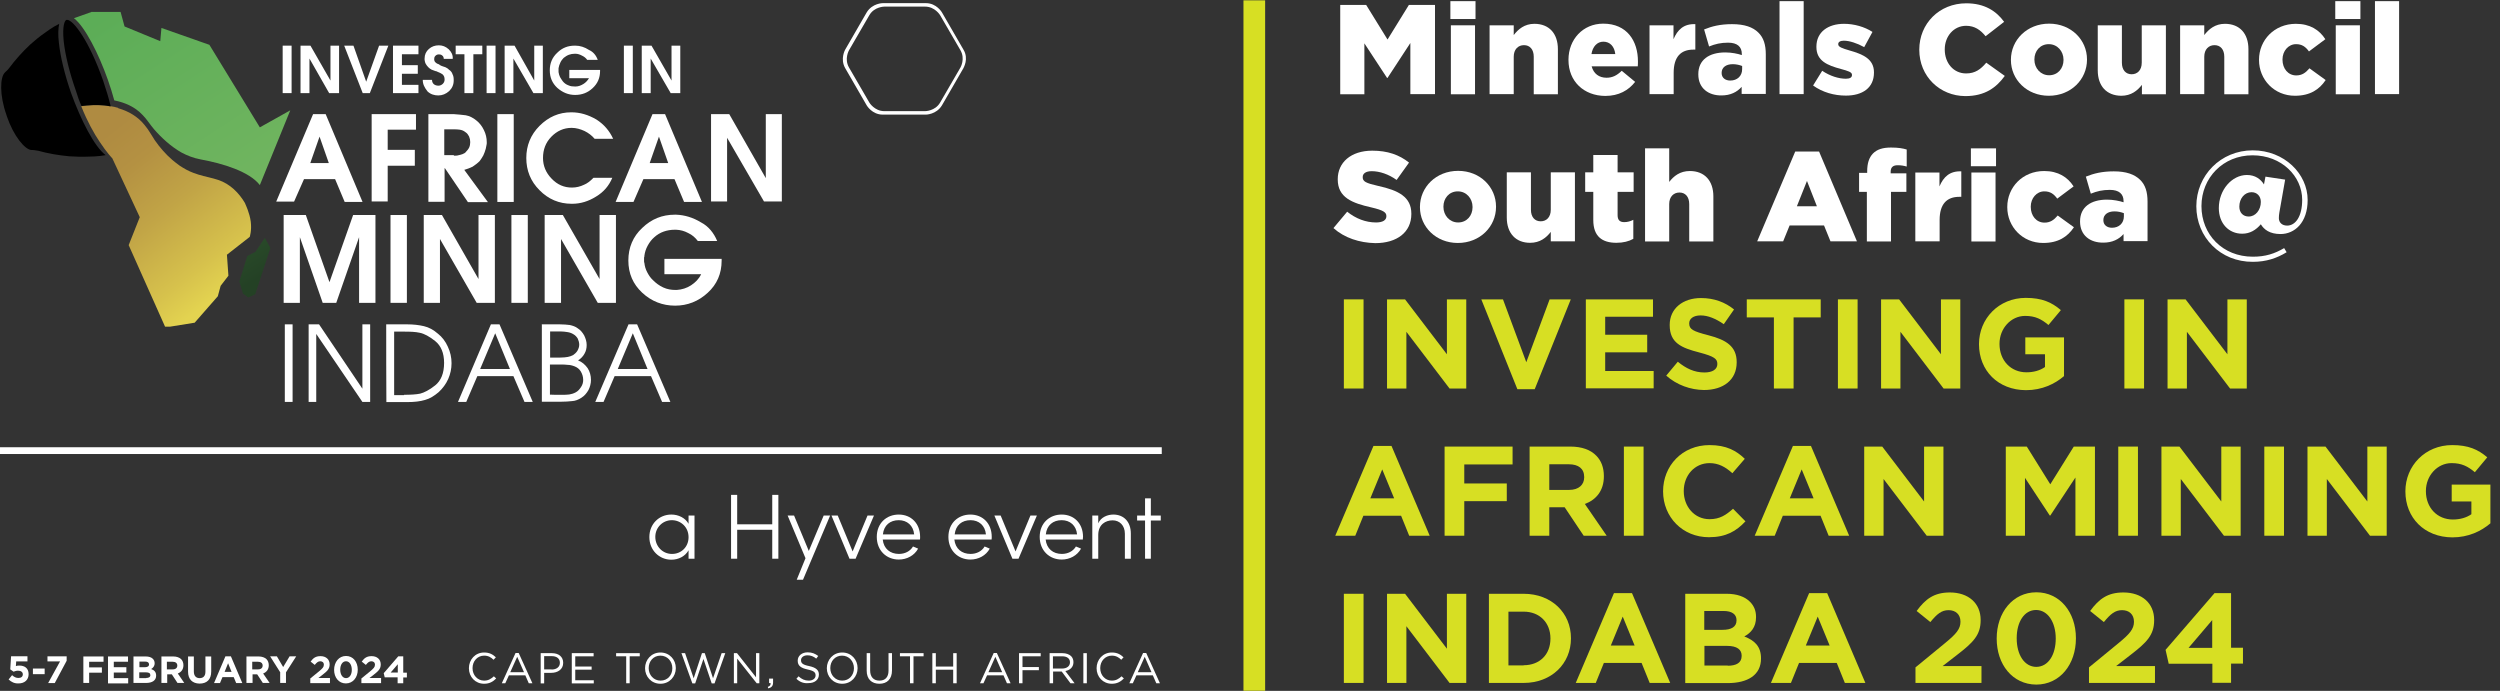 <?xml version="1.0" encoding="utf-8"?>
<!-- Generator: Adobe Illustrator 28.1.0, SVG Export Plug-In . SVG Version: 6.00 Build 0)  -->
<svg version="1.1" id="Layer_1" xmlns="http://www.w3.org/2000/svg" xmlns:xlink="http://www.w3.org/1999/xlink" x="0px" y="0px"
	 width="1511.5px" height="417.7px" viewBox="0 0 1511.5 417.7" style="enable-background:new 0 0 1511.5 417.7;"
	 xml:space="preserve">
<rect x="0" y="0" width="1511.5" height="417.7" fill="#333333" stroke="none"/>
<style type="text/css">
	.st0{fill:#FFFFFF;}
	.st1{fill:#D7DF23;}
	
		.st2{clip-path:url(#SVGID_00000076594205286117553190000005604058576705624976_);fill:url(#SVGID_00000011027798240276163040000016020990655514828470_);}
	
		.st3{clip-path:url(#SVGID_00000048498007449074272900000000904055173535140768_);fill:url(#SVGID_00000144300409500135509380000012123195829291330433_);}
	
		.st4{clip-path:url(#SVGID_00000159453789647184405770000005666578259089388200_);fill:url(#SVGID_00000087393655686254716280000004756526065080290187_);}
</style>
<rect x="-0.6" y="270.4" class="st0" width="703" height="4.1"/>
<path class="st0" d="M419.9,311.7v26.1h-3.6v-5.1c-2,3.6-6,5.7-10.4,5.7c-7.3,0-13.3-5.7-13.3-13.7c0-7.9,5.9-13.6,13.3-13.6
	c4.4,0,8.5,2.1,10.4,5.6v-5H419.9z M416.3,324.8c0-6.3-4.9-10.3-10.1-10.3c-5.5,0-10,4.4-10,10.1c0,5.8,4.5,10.3,10,10.3
	C411.6,335,416.3,330.9,416.3,324.8"/>
<polygon class="st0" points="470.6,299.2 470.6,337.8 466.9,337.8 466.9,320.3 445.7,320.3 445.7,337.8 442,337.8 442,299.2 
	445.7,299.2 445.7,317 466.9,317 466.9,299.2 "/>
<polygon class="st0" points="501.9,311.7 485.5,350.5 481.7,350.5 487,337.5 476.2,311.7 480.1,311.7 489,333.1 498,311.7 "/>
<polygon class="st0" points="528.4,311.7 517.3,337.8 513.6,337.8 502.7,311.7 506.5,311.7 515.5,333.4 524.5,311.7 "/>
<path class="st0" d="M556.2,326.2h-22.5c0.6,5.6,4.5,8.7,9.8,8.7c3.6,0,6.8-1.6,8.5-4.5l3.1,1.3c-2.3,4.2-6.8,6.6-11.7,6.6
	c-7.4,0-13.3-5.4-13.3-13.7c0-8.3,5.9-13.5,13.3-13.5c7.4,0,12.9,5.3,12.9,13.5C556.3,325.2,556.3,325.7,556.2,326.2 M552.7,323.1
	c-0.5-5.4-4.3-8.6-9.3-8.6c-5.2,0-9,3-9.6,8.6H552.7z"/>
<path class="st0" d="M599.5,326.2H577c0.6,5.6,4.5,8.7,9.8,8.7c3.6,0,6.8-1.6,8.5-4.5l3.1,1.3c-2.3,4.2-6.8,6.6-11.7,6.6
	c-7.4,0-13.3-5.4-13.3-13.7c0-8.3,5.9-13.5,13.3-13.5c7.4,0,12.9,5.3,12.9,13.5C599.6,325.2,599.6,325.7,599.5,326.2 M596.1,323.1
	c-0.5-5.4-4.3-8.6-9.3-8.6c-5.2,0-9,3-9.6,8.6H596.1z"/>
<polygon class="st0" points="626.9,311.7 615.8,337.8 612.1,337.8 601.2,311.7 605,311.7 614,333.4 623,311.7 "/>
<path class="st0" d="M654.7,326.2h-22.5c0.6,5.6,4.5,8.7,9.8,8.7c3.6,0,6.8-1.6,8.5-4.5l3.1,1.3c-2.3,4.2-6.8,6.6-11.7,6.6
	c-7.4,0-13.3-5.4-13.3-13.7c0-8.3,5.9-13.5,13.3-13.5c7.4,0,12.9,5.3,12.9,13.5C654.7,325.2,654.7,325.7,654.7,326.2 M651.2,323.1
	c-0.5-5.4-4.3-8.6-9.3-8.6c-5.2,0-9,3-9.6,8.6H651.2z"/>
<path class="st0" d="M683.7,322.6v15.2h-3.6v-15.1c0-5-3.2-8.1-7.4-8.1s-8.6,2.4-8.7,8.7v14.5h-3.6v-26.1h3.6v4.7
	c1.6-3.8,5.8-5.3,9.1-5.3C679.4,311.1,683.7,315.4,683.7,322.6"/>
<polygon class="st0" points="701.8,314.7 695.8,314.7 695.8,337.8 692.3,337.8 692.3,314.7 687.5,314.7 687.5,311.7 692.3,311.7 
	692.3,301.3 695.8,301.3 695.8,311.7 701.8,311.7 "/>
<rect x="751.8" y="0.2" class="st1" width="13.1" height="417.4"/>
<g>
	<path class="st1" d="M812.5,181h11.9v53.9h-11.9V181z"/>
	<path class="st1" d="M838.6,181h10.9l25.3,33.2V181h11.7v53.9h-10.1l-26.1-34.3v34.3h-11.7V181z"/>
	<path class="st1" d="M895.6,181h13.1l14.1,38l14.1-38h12.8l-21.8,54.3h-10.5L895.6,181z"/>
	<path class="st1" d="M958.7,181h40.7v10.5h-28.9v10.9h25.4V213h-25.4v11.3h29.3v10.5h-41V181z"/>
	<path class="st1" d="M1007.4,227.1l7-8.4c4.9,4,9.9,6.5,16.1,6.5c4.9,0,7.8-1.9,7.8-5.1V220c0-3-1.8-4.5-10.9-6.9
		c-10.9-2.8-17.9-5.8-17.9-16.5v-0.2c0-9.8,7.9-16.2,18.9-16.2c7.9,0,14.6,2.5,20,6.9l-6.2,8.9c-4.8-3.3-9.5-5.3-14-5.3
		c-4.5,0-6.9,2.1-6.9,4.7v0.2c0,3.5,2.3,4.7,11.6,7.1c10.9,2.8,17.1,6.8,17.1,16.2v0.2c0,10.7-8.2,16.7-19.8,16.7
		C1022.1,235.7,1013.8,232.8,1007.4,227.1z"/>
	<path class="st1" d="M1072.5,191.9h-16.4V181h44.7v10.9h-16.4v43h-11.9V191.9z"/>
	<path class="st1" d="M1111.2,181h11.9v53.9h-11.9V181z"/>
	<path class="st1" d="M1137.3,181h10.9l25.3,33.2V181h11.7v53.9h-10.1l-26.1-34.3v34.3h-11.7V181z"/>
	<path class="st1" d="M1196.5,208.1V208c0-15.3,11.9-27.9,28.3-27.9c9.7,0,15.6,2.6,21.2,7.4l-7.5,9c-4.2-3.5-7.9-5.5-14.1-5.5
		c-8.6,0-15.5,7.6-15.5,16.8v0.2c0,9.9,6.8,17.1,16.3,17.1c4.3,0,8.2-1.1,11.2-3.2v-7.7h-11.9v-10.2h23.4v23.4
		c-5.5,4.7-13.2,8.5-23,8.5C1208,235.8,1196.5,224.1,1196.5,208.1z"/>
	<path class="st1" d="M1284.4,181h11.9v53.9h-11.9V181z"/>
	<path class="st1" d="M1310.5,181h10.9l25.3,33.2V181h11.7v53.9h-10.1l-26.1-34.3v34.3h-11.7V181z"/>
	<path class="st1" d="M830.4,269.6h10.9l23.1,54.3h-12.4l-4.9-12.1h-22.8l-4.9,12.1h-12.1L830.4,269.6z M842.9,301.3l-7.2-17.5
		l-7.2,17.5H842.9z"/>
	<path class="st1" d="M873.5,270h41v10.8h-29.2v11.5h25.7V303h-25.7v20.9h-11.9V270z"/>
	<path class="st1" d="M924.8,270h24.6c6.9,0,12.2,1.9,15.7,5.5c3,3,4.6,7.2,4.6,12.3v0.2c0,8.7-4.7,14.2-11.5,16.7l13.2,19.2h-13.9
		L946,306.7h-9.3v17.2h-11.9V270z M948.7,296.2c5.8,0,9.1-3.1,9.1-7.6v-0.2c0-5.1-3.5-7.7-9.3-7.7h-11.8v15.5H948.7z"/>
	<path class="st1" d="M981.8,270h11.9v53.9h-11.9V270z"/>
	<path class="st1" d="M1005.5,297.1V297c0-15.3,11.5-27.9,28.1-27.9c10.2,0,16.2,3.4,21.3,8.3l-7.5,8.7c-4.2-3.8-8.4-6.1-13.8-6.1
		c-9.1,0-15.6,7.5-15.6,16.8v0.2c0,9.2,6.4,16.9,15.6,16.9c6.2,0,9.9-2.5,14.2-6.3l7.5,7.6c-5.5,5.9-11.7,9.6-22.1,9.6
		C1017.3,324.8,1005.5,312.6,1005.5,297.1z"/>
	<path class="st1" d="M1084,269.6h10.9l23.1,54.3h-12.4l-4.9-12.1h-22.8l-4.9,12.1h-12.1L1084,269.6z M1096.5,301.3l-7.2-17.5
		l-7.2,17.5H1096.5z"/>
	<path class="st1" d="M1127.1,270h10.9l25.3,33.2V270h11.7v53.9h-10.1l-26.1-34.3v34.3h-11.7V270z"/>
	<path class="st1" d="M1212.6,270h12.8l14.2,22.8l14.2-22.8h12.8v53.9h-11.8v-35.2l-15.2,23h-0.3l-15-22.8v35h-11.6V270z"/>
	<path class="st1" d="M1280.7,270h11.9v53.9h-11.9V270z"/>
	<path class="st1" d="M1306.8,270h10.9l25.3,33.2V270h11.7v53.9h-10.1l-26.1-34.3v34.3h-11.7V270z"/>
	<path class="st1" d="M1369,270h11.9v53.9H1369V270z"/>
	<path class="st1" d="M1395.1,270h10.9l25.3,33.2V270h11.7v53.9h-10.1l-26.1-34.3v34.3h-11.7V270z"/>
	<path class="st1" d="M1454.3,297.1V297c0-15.3,11.9-27.9,28.3-27.9c9.7,0,15.6,2.6,21.2,7.4l-7.5,9c-4.2-3.5-7.9-5.5-14.1-5.5
		c-8.6,0-15.5,7.6-15.5,16.8v0.2c0,9.9,6.8,17.1,16.3,17.1c4.3,0,8.2-1.1,11.2-3.2v-7.7h-11.9v-10.2h23.4v23.4
		c-5.5,4.7-13.2,8.5-23,8.5C1465.8,324.8,1454.3,313.1,1454.3,297.1z"/>
	<path class="st1" d="M812.5,359h11.9v53.9h-11.9V359z"/>
	<path class="st1" d="M838.6,359h10.9l25.3,33.2V359h11.7v53.9h-10.1l-26.1-34.3v34.3h-11.7V359z"/>
	<path class="st1" d="M900.2,359h21c16.9,0,28.6,11.6,28.6,26.8v0.2c0,15.2-11.7,26.9-28.6,26.9h-21V359z M921.2,402.2
		c9.7,0,16.2-6.5,16.2-16.1V386c0-9.5-6.5-16.2-16.2-16.2H912v32.5H921.2z"/>
	<path class="st1" d="M975.8,358.6h10.9l23.1,54.3h-12.4l-4.9-12.1h-22.8l-4.9,12.1h-12.1L975.8,358.6z M988.3,390.3l-7.2-17.5
		l-7.2,17.5H988.3z"/>
	<path class="st1" d="M1018.9,359h25c6.2,0,11,1.7,14.1,4.8c2.5,2.5,3.7,5.5,3.7,9.2v0.2c0,6.1-3.2,9.5-7.1,11.6
		c6.2,2.4,10.1,6,10.1,13.2v0.2c0,9.9-8,14.8-20.2,14.8h-25.6V359z M1041.4,380.8c5.2,0,8.5-1.7,8.5-5.7v-0.2c0-3.5-2.8-5.5-7.8-5.5
		h-11.7v11.4H1041.4z M1044.6,402.5c5.2,0,8.4-1.8,8.4-5.9v-0.2c0-3.6-2.7-5.9-8.8-5.9h-13.7v11.9H1044.6z"/>
	<path class="st1" d="M1093.8,358.6h10.9l23.1,54.3h-12.4l-4.9-12.1h-22.8l-4.9,12.1h-12.1L1093.8,358.6z M1106.2,390.3l-7.2-17.5
		l-7.2,17.5H1106.2z"/>
	<path class="st1" d="M1158.1,403.5l17.9-14.7c6.7-5.5,9.3-8.5,9.3-12.9c0-4.5-3-7-7.2-7c-4.2,0-7,2.3-11,7.2l-8.3-6.7
		c5.3-7.2,10.5-11.2,20.1-11.2c11.2,0,18.6,6.5,18.6,16.6v0.2c0,9-4.6,13.5-14.2,20.9l-8.8,6.8h23.5v10.2h-39.9V403.5z"/>
	<path class="st1" d="M1207.2,386.1V386c0-15.6,9.7-27.9,24-27.9c14.2,0,23.9,12.1,23.9,27.7v0.2c0,15.6-9.6,27.9-24,27.9
		C1216.7,413.8,1207.2,401.7,1207.2,386.1z M1242.9,386.1V386c0-9.8-4.8-17.2-11.9-17.2c-7.1,0-11.7,7.2-11.7,17v0.2
		c0,9.9,4.7,17.2,11.9,17.2C1238.4,403.1,1242.9,395.9,1242.9,386.1z"/>
	<path class="st1" d="M1263,403.5l17.9-14.7c6.7-5.5,9.3-8.5,9.3-12.9c0-4.5-3-7-7.2-7c-4.2,0-7,2.3-11,7.2l-8.3-6.7
		c5.3-7.2,10.5-11.2,20.1-11.2c11.2,0,18.6,6.5,18.6,16.6v0.2c0,9-4.6,13.5-14.2,20.9l-8.8,6.8h23.5v10.2H1263V403.5z"/>
	<path class="st1" d="M1337.5,401.3h-26.3l-1.9-8.4l29.6-34.3h10v33h7.2v9.6h-7.2v11.6h-11.3V401.3z M1337.5,391.7v-16.8l-14.3,16.8
		H1337.5z"/>
</g>
<g>
	<path class="st0" d="M810.3,3H826l12.9,20.9L851.8,3h15.8v53.9h-14.9V26l-13.8,21.1h-0.3l-13.7-20.9v30.8h-14.6V3z"/>
	<path class="st0" d="M876.9,0.7h15.2v10.8h-15.2V0.7z M877.2,15.3h14.6v41.7h-14.6V15.3z"/>
	<path class="st0" d="M900.6,15.3h14.6v5.9c2.7-3.5,6.5-6.8,12.5-6.8c8.9,0,14.2,5.9,14.2,15.3v27.3h-14.6V34.3c0-4.5-2.4-7-5.9-7
		c-3.5,0-6.2,2.5-6.2,7v22.6h-14.6V15.3z"/>
	<path class="st0" d="M948.3,36.3v-0.2c0-12.2,8.7-21.8,21-21.8c14.4,0,21,10.5,21,22.8c0,0.9,0,2-0.1,3h-27.9
		c1.2,4.5,4.5,6.9,9,6.9c3.5,0,6.2-1.3,9.2-4.2l8.1,6.7c-4,5.1-9.8,8.5-18.1,8.5C957.6,57.9,948.3,49.2,948.3,36.3z M976.6,32.7
		c-0.5-4.6-3.2-7.5-7.2-7.5c-3.8,0-6.5,3-7.2,7.5H976.6z"/>
	<path class="st0" d="M997.2,15.3h14.6v8.4c2.4-5.7,6.2-9.4,13.2-9.1V30h-1.2c-7.6,0-11.9,4.4-11.9,14v12.9h-14.6V15.3z"/>
	<path class="st0" d="M1026.8,45v-0.2c0-8.6,6.5-13.1,16.3-13.1c3.9,0,7.6,0.8,10,1.6v-0.7c0-4.3-2.7-6.8-8.3-6.8
		c-4.4,0-7.8,0.8-11.5,2.3l-3-10.3c4.7-1.9,9.7-3.2,16.9-3.2c7.5,0,12.6,1.8,15.9,5.1c3.2,3.1,4.5,7.4,4.5,13.2v23.9H1053v-4.3
		c-2.8,3.2-6.8,5.2-12.2,5.2C1032.9,57.8,1026.8,53.3,1026.8,45z M1053.3,41.8v-1.9c-1.5-0.6-3.5-1.1-5.7-1.1
		c-4.2,0-6.7,2.1-6.7,5.2v0.2c0,2.8,2.2,4.5,5.2,4.5C1050.3,48.7,1053.3,46,1053.3,41.8z"/>
	<path class="st0" d="M1075.9,0.7h14.6v56.2h-14.6V0.7z"/>
	<path class="st0" d="M1096.2,51.7l5.5-8.9c4.8,3.2,10,4.8,14.3,4.8c2.5,0,3.7-0.8,3.7-2.2v-0.2c0-1.6-2.3-2.3-6.7-3.5
		c-8.2-2.2-14.8-4.9-14.8-13.3v-0.2c0-8.9,7.1-13.8,16.7-13.8c6.1,0,12.4,1.8,17.2,4.9l-5,9.2c-4.3-2.4-9-3.9-12.3-3.9
		c-2.2,0-3.4,0.8-3.4,2v0.2c0,1.6,2.4,2.4,6.8,3.7c8.2,2.3,14.8,5.2,14.8,13.2v0.2c0,9.2-6.9,13.9-17,13.9
		C1108.9,57.8,1101.9,55.8,1096.2,51.7z"/>
	<path class="st0" d="M1160.4,30.1V30c0-15.7,12.1-28,28.4-28c11,0,18.1,4.6,22.9,11.2l-11.2,8.7c-3.1-3.8-6.6-6.3-11.8-6.3
		c-7.5,0-12.9,6.4-12.9,14.2V30c0,8.1,5.3,14.4,12.9,14.4c5.6,0,8.9-2.6,12.2-6.5l11.2,8c-5.1,7-11.9,12.2-23.9,12.2
		C1172.8,58,1160.4,46.2,1160.4,30.1z"/>
	<path class="st0" d="M1215.8,36.3v-0.2c0-11.9,9.7-21.8,23.1-21.8c13.3,0,22.9,9.8,22.9,21.6v0.2c0,11.9-9.7,21.8-23.1,21.8
		C1225.4,57.9,1215.8,48.1,1215.8,36.3z M1247.6,36.3v-0.2c0-5.1-3.7-9.4-8.9-9.4c-5.3,0-8.7,4.2-8.7,9.2v0.2c0,5.1,3.7,9.4,8.9,9.4
		C1244.2,45.5,1247.6,41.3,1247.6,36.3z"/>
	<path class="st0" d="M1268.3,42.5V15.3h14.6v22.6c0,4.5,2.4,7,5.9,7c3.5,0,6.1-2.5,6.1-7V15.3h14.6v41.7H1295v-5.7
		c-2.7,3.5-6.5,6.6-12.5,6.6C1273.6,57.8,1268.3,52,1268.3,42.5z"/>
	<path class="st0" d="M1318.1,15.3h14.6v5.9c2.7-3.5,6.5-6.8,12.5-6.8c8.9,0,14.2,5.9,14.2,15.3v27.3h-14.6V34.3c0-4.5-2.4-7-5.9-7
		c-3.5,0-6.2,2.5-6.2,7v22.6h-14.6V15.3z"/>
	<path class="st0" d="M1365.8,36.3v-0.2c0-11.8,9.2-21.7,22.3-21.7c8.5,0,14.2,3.7,17.8,9.3l-9.9,7.4c-2-2.8-4.2-4.4-7.8-4.4
		c-4.7,0-8.2,4.2-8.2,9.2v0.2c0,5.4,3.4,9.5,8.3,9.5c3.5,0,5.7-1.6,8-4.3l9.8,7.1c-3.8,5.7-9.4,9.5-18.6,9.5
		C1375,57.9,1365.8,48.1,1365.8,36.3z"/>
	<path class="st0" d="M1411.9,0.7h15.2v10.8h-15.2V0.7z M1412.2,15.3h14.6v41.7h-14.6V15.3z"/>
	<path class="st0" d="M1435.9,0.7h14.6v56.2h-14.6V0.7z"/>
	<path class="st0" d="M806.2,137.9l8.3-9.9c5.3,4.2,11.2,6.5,17.5,6.5c4,0,6.2-1.4,6.2-3.7v-0.2c0-2.2-1.8-3.5-9.1-5.2
		c-11.5-2.6-20.3-5.9-20.3-16.9v-0.2c0-10,7.9-17.2,20.9-17.2c9.2,0,16.3,2.5,22.2,7.2l-7.5,10.5c-4.9-3.5-10.3-5.3-15.1-5.3
		c-3.6,0-5.4,1.5-5.4,3.5v0.2c0,2.5,1.8,3.5,9.3,5.2c12.4,2.7,20.1,6.7,20.1,16.8v0.2c0,11-8.7,17.6-21.8,17.6
		C821.9,146.8,812.8,143.8,806.2,137.9z"/>
	<path class="st0" d="M858.5,125.3v-0.2c0-11.9,9.7-21.8,23.1-21.8c13.3,0,22.9,9.8,22.9,21.6v0.2c0,11.9-9.7,21.8-23.1,21.8
		C868.2,146.9,858.5,137.1,858.5,125.3z M890.3,125.3v-0.2c0-5.1-3.7-9.4-8.9-9.4c-5.3,0-8.7,4.2-8.7,9.2v0.2c0,5.1,3.7,9.4,8.9,9.4
		C886.9,134.5,890.3,130.3,890.3,125.3z"/>
	<path class="st0" d="M911,131.5v-27.3h14.6v22.6c0,4.5,2.4,7,5.9,7c3.5,0,6.1-2.5,6.1-7v-22.6h14.6v41.7h-14.6v-5.7
		c-2.7,3.5-6.5,6.6-12.5,6.6C916.4,146.8,911,141,911,131.5z"/>
	<path class="st0" d="M963.3,133V116h-4.9v-11.8h4.9V93.7H978v10.5h9.7V116H978v14.1c0,2.9,1.3,4.2,4,4.2c1.9,0,3.8-0.5,5.5-1.4
		v11.5c-2.6,1.5-6.1,2.4-10.2,2.4C968.6,146.8,963.3,142.9,963.3,133z"/>
	<path class="st0" d="M994.6,89.7h14.6V110c2.7-3.5,6.5-6.6,12.5-6.6c8.9,0,14.2,5.9,14.2,15.3v27.3h-14.6v-22.6c0-4.5-2.4-7-5.9-7
		c-3.5,0-6.2,2.5-6.2,7v22.6h-14.6V89.7z"/>
	<path class="st0" d="M1085.4,91.6h14.4l22.9,54.3h-16l-3.9-9.6h-20.8l-3.9,9.6h-15.7L1085.4,91.6z M1098.5,124.7l-6-15.3l-6.1,15.3
		H1098.5z"/>
	<path class="st0" d="M1128.9,116h-4.9v-11.5h4.9v-0.9c0-4.8,1.1-8.3,3.5-10.8c2.5-2.5,5.9-3.6,10.9-3.6c4.5,0,7.2,0.5,9.5,1.2v10.3
		c-1.7-0.5-3.4-0.8-5.5-0.8c-2.7,0-4.2,1.2-4.2,3.9v1h9.5V116h-9.3v30h-14.6V116z"/>
	<path class="st0" d="M1158,104.3h14.6v8.4c2.4-5.7,6.2-9.4,13.2-9.1V119h-1.2c-7.6,0-11.9,4.4-11.9,14v12.9H1158V104.3z"/>
	<path class="st0" d="M1191.6,89.7h15.2v10.8h-15.2V89.7z M1191.9,104.3h14.6v41.7h-14.6V104.3z"/>
	<path class="st0" d="M1213.6,125.3v-0.2c0-11.8,9.2-21.7,22.3-21.7c8.5,0,14.2,3.7,17.8,9.3l-9.9,7.4c-2-2.8-4.2-4.4-7.8-4.4
		c-4.7,0-8.2,4.2-8.2,9.2v0.2c0,5.4,3.4,9.5,8.3,9.5c3.5,0,5.7-1.6,8-4.3l9.8,7.1c-3.8,5.7-9.4,9.5-18.6,9.5
		C1222.8,146.9,1213.6,137.1,1213.6,125.3z"/>
	<path class="st0" d="M1257.6,134v-0.2c0-8.6,6.5-13.1,16.3-13.1c3.8,0,7.6,0.8,10,1.6v-0.7c0-4.3-2.7-6.8-8.3-6.8
		c-4.4,0-7.8,0.8-11.5,2.3l-3-10.3c4.7-1.9,9.7-3.2,16.9-3.2c7.5,0,12.5,1.8,15.9,5.1c3.2,3.1,4.5,7.4,4.5,13.2v23.9h-14.5v-4.3
		c-2.8,3.2-6.8,5.2-12.2,5.2C1263.7,146.8,1257.6,142.3,1257.6,134z M1284.1,130.8v-1.9c-1.5-0.6-3.5-1.1-5.7-1.1
		c-4.2,0-6.7,2.1-6.7,5.2v0.2c0,2.8,2.2,4.5,5.2,4.5C1281.1,137.7,1284.1,135,1284.1,130.8z"/>
	<path class="st0" d="M1327.9,124.7c0-18.6,14.7-33.8,34.1-33.8c19.1,0,33.2,14.2,33.2,30c0,13.9-8,20.6-16.4,20.6
		c-6.5,0-10-2.7-11.9-5.9c-2.9,3.4-6.5,5.7-11.3,5.7c-8,0-14.1-6.1-14.1-15.5c0-11,7.9-20,17-20c5,0,8.3,2.5,10.3,5.7l0.9-4.7
		l11.9,1.8l-3.5,19.9c-0.2,1.2-0.3,2.2-0.3,3.4c0,2.5,1.8,4.5,5,4.5c5,0,9.1-5.4,9.1-15.6c0-14.2-12.4-26.9-30-26.9
		c-17.9,0-30.9,13.7-30.9,30.7c0,17.2,12.8,30.6,31.1,30.6c7.6,0,13.1-1.8,18.9-5.2l1.5,2.5c-5.9,3.6-12.4,5.8-20.4,5.8
		C1342.4,158.4,1327.9,143.4,1327.9,124.7z M1366.9,122.1c0-3.6-2.4-5.9-5.6-5.9c-4.2,0-7.4,3.8-7.4,8.7c0,3.8,2.4,6,5.6,6
		C1363.6,131,1366.9,127,1366.9,122.1z"/>
</g>
<g>
	<path class="st0" d="M5.2,410.8l2.1-2.6c1.2,1.1,2.4,1.7,3.8,1.7c1.7,0,2.7-0.8,2.7-2.2v0c0-1.4-1.2-2.2-2.9-2.2
		c-1,0-1.9,0.3-2.7,0.6l-2-1.4l0.5-7.9h9.9v3.1H9.8l-0.2,2.8c0.6-0.2,1.2-0.3,2.1-0.3c3.1,0,5.6,1.5,5.6,5.2v0
		c0,3.4-2.4,5.6-6.1,5.6C8.7,413.3,6.8,412.3,5.2,410.8z"/>
	<path class="st0" d="M19.9,404.2H27v3.4h-7.1V404.2z"/>
	<path class="st0" d="M36.3,399.9h-7.6v-3.1h11.6v2.7L33.1,413h-4L36.3,399.9z"/>
	<path class="st0" d="M50.3,396.9h12.3v3.2h-8.7v3.4h7.7v3.2h-7.7v6.2h-3.5V396.9z"/>
	<path class="st0" d="M65.3,396.9h12.1v3.2h-8.6v3.3h7.6v3.2h-7.6v3.4h8.7v3.2H65.3V396.9z"/>
	<path class="st0" d="M80.7,396.9h7.5c1.8,0,3.3,0.5,4.2,1.4c0.7,0.7,1.1,1.6,1.1,2.7v0c0,1.8-1,2.8-2.1,3.5c1.9,0.7,3,1.8,3,4v0
		c0,2.9-2.4,4.4-6,4.4h-7.7V396.9z M87.5,403.4c1.6,0,2.6-0.5,2.6-1.7v0c0-1.1-0.8-1.7-2.3-1.7h-3.5v3.4H87.5z M88.4,409.9
		c1.6,0,2.5-0.6,2.5-1.7v0c0-1.1-0.8-1.7-2.6-1.7h-4.1v3.5H88.4z"/>
	<path class="st0" d="M97.4,396.9h7.4c2,0,3.6,0.6,4.7,1.6c0.9,0.9,1.4,2.2,1.4,3.7v0c0,2.6-1.4,4.2-3.4,5l3.9,5.7h-4.1l-3.4-5.2
		h-2.8v5.2h-3.5V396.9z M104.5,404.7c1.7,0,2.7-0.9,2.7-2.3v0c0-1.5-1.1-2.3-2.8-2.3h-3.5v4.6H104.5z"/>
	<path class="st0" d="M113.7,406.1v-9.2h3.5v9.1c0,2.6,1.3,4,3.5,4c2.2,0,3.5-1.3,3.5-3.9v-9.2h3.5v9.1c0,4.9-2.7,7.3-7.1,7.3
		C116.4,413.2,113.7,410.8,113.7,406.1z"/>
	<path class="st0" d="M136.3,396.8h3.3l6.9,16.2h-3.7l-1.5-3.6h-6.8L133,413h-3.6L136.3,396.8z M140,406.2l-2.1-5.2l-2.1,5.2H140z"
		/>
	<path class="st0" d="M149,396.9h7.4c2,0,3.6,0.6,4.7,1.6c0.9,0.9,1.4,2.2,1.4,3.7v0c0,2.6-1.4,4.2-3.4,5l3.9,5.7h-4.1l-3.4-5.2
		h-2.8v5.2H149V396.9z M156.1,404.7c1.7,0,2.7-0.9,2.7-2.3v0c0-1.5-1.1-2.3-2.8-2.3h-3.5v4.6H156.1z"/>
	<path class="st0" d="M169.5,406.6l-6.2-9.8h4.1l3.8,6.5l3.9-6.5h4l-6.2,9.7v6.4h-3.5V406.6z"/>
	<path class="st0" d="M187.6,410.2l5.4-4.4c2-1.7,2.8-2.5,2.8-3.9c0-1.4-0.9-2.1-2.2-2.1c-1.2,0-2.1,0.7-3.3,2.2l-2.5-2
		c1.6-2.2,3.1-3.3,6-3.3c3.3,0,5.5,2,5.5,5v0c0,2.7-1.4,4-4.2,6.2l-2.6,2h7v3.1h-11.9V410.2z"/>
	<path class="st0" d="M202,405L202,405c0-4.7,2.9-8.4,7.2-8.4c4.3,0,7.1,3.6,7.1,8.3v0c0,4.7-2.9,8.3-7.2,8.3S202,409.6,202,405z
		 M212.7,405L212.7,405c0-3-1.4-5.2-3.5-5.2c-2.1,0-3.5,2.1-3.5,5.1v0c0,2.9,1.4,5.1,3.5,5.1S212.7,407.9,212.7,405z"/>
	<path class="st0" d="M218.5,410.2l5.4-4.4c2-1.7,2.8-2.5,2.8-3.9c0-1.4-0.9-2.1-2.2-2.1c-1.2,0-2.1,0.7-3.3,2.2l-2.5-2
		c1.6-2.2,3.1-3.3,6-3.3c3.3,0,5.5,2,5.5,5v0c0,2.7-1.4,4-4.2,6.2l-2.6,2h7v3.1h-11.9V410.2z"/>
	<path class="st0" d="M240.5,409.5h-7.9L232,407l8.8-10.2h3v9.9h2.2v2.9h-2.2v3.5h-3.4V409.5z M240.5,406.6v-5l-4.3,5H240.5z"/>
</g>
<g>
	<path class="st0" d="M582.5,30l-13-22.5c0,0-3.2-5.6-9.7-5.6h-26.1c0,0-6.3,0-9.7,5.6l-13,22.5c0,0-3.2,5.6,0,11.2l13,22.5
		c0,0,3.2,5.6,9.7,5.6h26.1c0,0,6.3,0,9.7-5.6l13-22.5C582.5,41,585.9,35.6,582.5,30 M580.7,40.8l-12.3,21.2c-3,5.2-9.1,5.2-9.1,5.2
		h-24.6c-6,0-9.1-5.2-9.1-5.2l-12.3-21.2c-3-5.2,0-10.4,0-10.4l12.3-21.2c3-5.2,9.1-5.2,9.1-5.2h24.6c6,0,9.1,5.2,9.1,5.2l12.3,21.2
		C583.7,35.6,580.7,40.8,580.7,40.8"/>
	<path class="st0" d="M189.3,69h7.6l22.3,53.1h-10.8l-5.8-13.8h-18.8l-6,13.6h-10.8L189.3,69z M198.8,98.6l-5.6-16l-5.6,16H198.8z"
		/>
	<polygon class="st0" points="224.7,69 251.5,69 251.5,78.4 234.4,78.4 234.4,90.6 250.8,90.6 250.8,100.2 234.4,100.2 234.4,121.8 
		224.7,121.8 	"/>
	<path class="st0" d="M259,69h15.3c2.6,0.2,5,0.4,7.3,0.7c2.2,0.4,4.5,1.5,6.5,3.2c1.9,1.5,3.4,3.5,4.5,5.8c1.1,2.2,1.7,4.7,1.7,7.3
		c0,0.6,0,1.3-0.2,1.9c-0.2,0.7-0.2,1.3-0.4,2c-0.4,1.5-0.9,2.8-1.5,4.1c-0.7,1.3-1.5,2.4-2.2,3.4c-1.3,1.3-2.8,2.4-4.3,3.4
		c-1.5,0.7-3.4,1.5-5,1.9l14.3,19.5h-12.1L269,101.7h-0.2V122H259L259,69L259,69z M274.2,94.1c0.4,0,0.9,0,1.3,0
		c0.6,0,0.9,0,1.5-0.2c0.9-0.2,1.9-0.4,2.6-0.7c0.9-0.4,1.7-0.7,2.2-1.5c0.7-0.7,1.5-1.7,1.9-2.6s0.6-2,0.6-3.2s-0.2-2.2-0.7-3.4
		c-0.6-1.1-1.1-1.9-2.2-2.6c-1.1-0.9-2.2-1.3-3.5-1.5c-1.1-0.2-2.4-0.2-3.9-0.2h-5.4v15.6h5.8V94.1z"/>
	<rect x="300.7" y="69" class="st0" width="9.9" height="53.1"/>
	<path class="st0" d="M358.8,107.5h11.4c-2,4.8-5.2,8.6-9.9,11.4c-4.5,2.8-9.3,4.3-14.3,4.3h-0.2h-0.2c-7.6,0-14.1-2.8-19.4-8.2
		c-5.4-5.4-8-11.9-8-19.5c0-7.4,2.6-14,8-19.4c5.4-5.4,11.7-8.2,19.2-8.2c5.4,0,10.2,1.5,15.1,4.3c4.7,3,8,6.9,10.2,11.7h-11.2
		c-1.7-2-3.7-3.5-6.1-4.7c-2.4-1.1-5-1.9-7.8-1.9c-4.8,0-8.9,1.9-12.3,5.4c-3.4,3.5-5,7.8-5,12.8c0,4.7,1.7,8.9,5.2,12.5
		c3.5,3.7,7.6,5.4,12.3,5.4c2.6,0,5-0.6,7.3-1.7C354.9,111,356.9,109.5,358.8,107.5L358.8,107.5z"/>
	<path class="st0" d="M394.5,69h7.6l22.3,53.1h-10.8l-5.8-13.8h-18.8l-6,13.8h-10.8L394.5,69z M404,98.6l-5.6-16l-5.6,16H404z"/>
	<polygon class="st0" points="429.9,69 440.9,69 463,107.7 463,69 472.7,69 472.7,121.8 461.9,121.8 439.6,83.3 439.6,121.8 
		429.9,121.8 	"/>
	<polygon class="st0" points="171.5,130 184.9,130 199.2,170.6 213.5,130 227,130 227,183.1 217.1,183.1 217.1,143.4 203.3,183.1 
		195.1,183.1 181.3,143.4 181.3,183.1 171.5,183.1 	"/>
	<rect x="236.1" y="130" class="st0" width="9.9" height="53.1"/>
	<polygon class="st0" points="256.2,130 267.2,130 289.3,168.7 289.3,130 299.2,130 299.2,183.1 288.2,183.1 266,144.5 266,183.1 
		256.2,183.1 	"/>
	<rect x="309.2" y="130" class="st0" width="9.9" height="53.1"/>
	<polygon class="st0" points="329.3,130 340.3,130 362.5,168.7 362.5,130 372.4,130 372.4,183.1 361.4,183.1 339.2,144.5 
		339.2,183.1 329.3,183.1 	"/>
	<path class="st0" d="M433.6,145.7h-11.7c-1.5-2-3.4-3.7-5.8-4.8c-2.4-1.3-4.8-1.9-7.3-2h-0.4h-0.6c-2.2,0-4.5,0.4-6.5,1.1
		c-2,0.7-4.1,1.9-5.8,3.5c-1.5,1.3-2.8,3-3.9,5c-1.1,2-1.7,3.9-2,6.1c0,0.4,0,0.7-0.2,1.1c0,0.4,0,0.7,0,1.1c0,0.4,0,0.7,0,1.1
		c0,0.4,0,0.7,0.2,1.1c0.2,1.9,0.7,3.7,1.7,5.6s2,3.4,3.4,4.7c1.9,1.9,3.9,3.4,6.3,4.5c2.4,1.1,4.8,1.5,7.4,1.5h0.4h0.4
		c3-0.2,6-1.1,8.6-2.8s4.8-3.9,6.1-6.7h-22.2v-9.3h34.6v1.1c0,7.8-2.8,14.3-8.4,19.4c-5.6,5.2-12.3,7.8-19.7,7.8
		c-7.6,0-14.3-2.6-19.9-7.8c-5.6-5.2-8.4-11.7-8.4-19.5s2.8-14.5,8.4-19.7c5.6-5.4,12.1-8,19.7-8h0.4h0.4c5.2,0.2,10.2,1.7,15.1,4.7
		C428.2,136.7,431.6,140.8,433.6,145.7L433.6,145.7z"/>
	<rect x="170.9" y="27.6" class="st0" width="5.4" height="28.7"/>
	<polygon class="st0" points="181.7,27.6 187.7,27.6 199.8,48.7 199.8,27.6 205,27.6 205,56.3 199,56.3 187.1,35.4 187.1,56.3 
		181.7,56.3 	"/>
	<polygon class="st0" points="208.1,27.6 213.7,27.6 221.4,49.4 229.2,27.6 234.8,27.6 223.6,56.3 219.3,56.3 	"/>
	<polygon class="st0" points="237.6,27.6 253,27.6 253,32.8 243,32.8 243,39.4 252.6,39.4 252.6,44.6 243,44.6 243,51.3 253,51.3 
		253,56.3 237.6,56.3 	"/>
	<path class="st0" d="M255.6,48.3h5.6c0,1.1,0.4,2,1.1,2.6c0.7,0.6,1.7,0.9,2.8,0.9c0.9,0,1.9-0.4,2.6-1.1c0.7-0.7,1.1-1.5,1.1-2.6
		c0-1.5-0.4-2.4-1.3-3.2c-0.9-0.6-1.9-1.1-3-1.5c-0.2,0-0.2-0.2-0.4-0.2c-0.2,0-0.2,0-0.4-0.2h-0.2h-0.2c-0.9-0.4-1.7-0.6-2.4-0.9
		c-0.7-0.4-1.5-0.9-2-1.5c-0.6-0.6-1.1-1.3-1.5-2s-0.6-1.7-0.7-2.4c0-0.2,0-0.4,0-0.4c0-0.2,0-0.4,0-0.4c0-2.4,0.9-4.3,2.6-5.8
		c1.7-1.5,3.7-2.2,6-2.2c2.2,0,4.1,0.7,6,2.4c1.7,1.7,2.6,3.5,2.4,5.8h-5.4c0-0.9-0.4-1.7-0.9-2c-0.6-0.6-1.3-0.7-2.2-0.7
		c-0.9,0-1.5,0.4-2,0.9c-0.6,0.6-0.7,1.3-0.7,2l0,0l0,0c0,0.9,0.4,1.7,0.9,2c0.6,0.6,1.3,0.9,2,1.1c0,0,0.2,0,0.2,0.2
		c0.2,0,0.2,0,0.2,0.2c0.2,0,0.2,0.2,0.4,0.2c0.2,0,0.2,0,0.4,0.2c0.9,0.4,1.7,0.6,2.6,0.9c0.7,0.4,1.5,0.7,2.2,1.5
		c1.1,0.7,1.9,1.7,2.2,2.8c0.6,1.1,0.7,2.2,0.7,3.7c0,2.6-0.9,4.7-2.8,6.5c-1.9,1.7-4.1,2.6-6.5,2.6c-2.4,0-4.7-0.7-6.5-2.4
		C256.6,52.9,255.6,50.9,255.6,48.3L255.6,48.3z"/>
	<polygon class="st0" points="280.8,32.8 275.5,32.8 275.5,27.6 291.6,27.6 291.6,32.8 286.2,32.8 286.2,56.3 280.8,56.3 	"/>
	<rect x="294.2" y="27.6" class="st0" width="5.4" height="28.7"/>
	<polygon class="st0" points="305.1,27.6 311.1,27.6 323,48.7 323,27.6 328.2,27.6 328.2,56.3 322.5,56.3 310.4,35.4 310.4,56.3 
		305.1,56.3 	"/>
	<path class="st0" d="M361.4,36.2H355c-0.7-1.1-1.9-2-3.2-2.6c-1.3-0.7-2.6-1.1-3.9-1.1h-0.2h-0.2c-1.3,0-2.4,0.2-3.5,0.6
		c-1.1,0.4-2.2,1.1-3.2,1.9c-0.7,0.7-1.5,1.7-2,2.8s-0.9,2.2-1.1,3.4c0,0.2,0,0.4,0,0.6s0,0.4,0,0.6c0,0.2,0,0.4,0,0.6s0,0.4,0,0.6
		c0.2,1.1,0.4,2,0.9,3c0.6,0.9,1.1,1.9,1.7,2.6c0.9,1.1,2,1.9,3.4,2.4c1.3,0.6,2.6,0.7,3.9,0.7h0.2h0.2c1.7,0,3.2-0.6,4.7-1.5
		c1.5-0.9,2.6-2.2,3.4-3.5h-11.9v-5h18.6v0.6c0,4.3-1.5,7.6-4.5,10.4c-3,2.8-6.5,4.1-10.6,4.1c-4.1,0-7.6-1.5-10.8-4.3
		c-3-2.8-4.5-6.3-4.5-10.6c0-4.3,1.5-7.8,4.5-10.6c3-3,6.5-4.3,10.6-4.3h0.2h0.2c2.8,0,5.6,0.9,8.2,2.6
		C358.6,31.3,360.4,33.4,361.4,36.2L361.4,36.2z"/>
	<rect x="377.2" y="27.6" class="st0" width="5.4" height="28.7"/>
	<polygon class="st0" points="388,27.6 393.9,27.6 406,48.7 406,27.6 411.3,27.6 411.3,56.3 405.5,56.3 393.4,35.4 393.4,56.3 
		388,56.3 	"/>
	<rect x="172.2" y="196.1" class="st0" width="4.7" height="46.9"/>
	<polygon class="st0" points="186.6,196.1 192.9,196.1 219.1,235 219.1,196.1 223.8,196.1 223.8,243 219.1,243 191.2,201.9 
		191.2,243 186.6,243 	"/>
	<path class="st0" d="M233.5,196.1h12.7c3.7,0,7.1,0.4,10.1,1.1c3,0.7,5.8,2.2,8.4,4.5c2.6,2,4.7,4.8,6.1,8c1.5,3.2,2.2,6.5,2.2,9.9
		c0,3.4-0.7,6.5-2,9.5c-1.3,3-3.4,5.8-5.8,8c-2.6,2.2-5.2,3.9-8.2,4.7c-3,0.9-6.5,1.3-10.6,1.3h-12.8
		C233.5,243,233.5,196.1,233.5,196.1z M244.3,238.7c3.9,0,7.3-0.2,9.7-0.7c2.4-0.6,5.6-2.2,9.1-5s5.4-7.3,5.4-13.6
		c0-6-1.9-10.4-5.4-13.2s-6.7-4.5-9.3-5c-2.6-0.6-5.8-0.7-9.5-0.7h-6v38.4H244.3z"/>
	<path class="st0" d="M296.8,196.1h5.2l20.1,46.9h-5l-6.7-15.6h-21.8l-6.7,15.6h-5L296.8,196.1z M308.3,223.1l-8.9-21.6l-9.1,21.6
		H308.3z"/>
	<path class="st0" d="M327.5,196.1h11c2.2,0,4.3,0.2,6,0.4c1.7,0.4,3.4,0.9,4.8,2c1.7,1.1,2.8,2.4,3.9,4.3c0.9,1.9,1.5,3.7,1.5,5.8
		c0,1.9-0.4,3.7-1.3,5.2c-0.9,1.7-2.2,3-3.9,4.1c2.4,0.9,4.3,2.6,5.8,4.7c1.3,2,2,4.5,2,7.1c0,2.2-0.6,4.3-1.5,6.1
		c-1.1,1.9-2.4,3.5-4.3,4.7s-3.7,1.9-5.6,2c-1.9,0.2-4.3,0.4-7.3,0.4h-11v-46.7H327.5z M337.4,216.2h1.1c2,0,3.7-0.2,4.8-0.4
		s2.2-0.6,3.2-1.1c0.9-0.6,1.9-1.5,2.6-2.6c0.7-1.3,1.1-2.4,1.1-3.7s-0.4-2.6-0.9-3.7c-0.7-1.1-1.5-2-2.6-2.6
		c-0.9-0.6-2.2-1.1-3.5-1.3c-1.3-0.2-2.8-0.4-4.1-0.4h-1.1h-5.4v15.8C332.5,216.2,337.4,216.2,337.4,216.2z M338.1,238.7h1.3
		c1.9,0,3.5,0,4.8-0.2c1.3-0.2,2.6-0.6,3.9-1.3s2.2-1.7,3.2-3.2c0.9-1.3,1.3-2.8,1.3-4.3c0-2-0.6-3.7-1.5-5.2
		c-0.9-1.5-2.2-2.4-3.7-3c-1.5-0.6-3-0.9-4.1-0.9c-1.1-0.2-2.8-0.2-4.7-0.2h-1.1h-5v18.2C332.5,238.7,338.1,238.7,338.1,238.7z"/>
	<path class="st0" d="M380,196.1h5.2l20.1,46.9h-5l-6.7-15.6h-22l-6.7,15.6h-5L380,196.1z M391.5,223.1l-8.9-21.6l-9.1,21.6H391.5z"
		/>
</g>
<g>
	<g>
		<defs>
			<path id="SVGID_1_" d="M56.2,63.6c-1.3,0-2.4,0.2-3.7,0.2c-1.1,0-2,0.2-3.2,0.4h-0.2c3.7,9.3,7.8,16.6,11.2,21.6
				c4.3,6.5,7.4,9.7,7.4,9.7l0.2,0.2l16.6,35.6l-6.7,16.9l22,49.3h3l14.9-2.4l14-16l1.7-6.3l4.7-6.1l-0.9-12.7l13.8-10.8
				c0,0,1.3-3.9,0.6-9.3c-0.7-5.2-3.2-10.4-3.2-10.4c0-0.2-0.2-0.4-0.2-0.4s0,0,0-0.2c-3.7-6.3-9.1-11.7-16.2-14.1
				c-3.9-1.3-8-2-11.9-3.2c-1.1-0.4-2.2-0.7-3.2-1.1c-3-1.1-5.6-2.6-8.2-4.3c-1.5-1.1-3-2.2-4.5-3.5c-4.1-3.5-7.6-7.6-10.6-11.9
				c-2-3-3.7-6.3-6.1-9.1c-4.1-5.2-9.7-8.4-15.8-10.2C71.1,65,70.8,65,70.6,65c-0.9-0.2-2-0.6-3.2-0.7c-0.2,0-0.2,0-0.4,0
				c-2-0.4-4.3-0.6-6.5-0.7c-0.6,0-1.1,0-1.7,0C57.3,63.6,56.8,63.6,56.2,63.6"/>
		</defs>
		<clipPath id="SVGID_00000177443991768067364490000017888437414245039752_">
			<use xlink:href="#SVGID_1_"  style="overflow:visible;"/>
		</clipPath>
		
			<linearGradient id="SVGID_00000165955828458073634300000006601839543619753905_" gradientUnits="userSpaceOnUse" x1="145.256" y1="-20.3" x2="148.507" y2="-20.3" gradientTransform="matrix(27.482 35.175 35.175 -27.482 -3228.974 -5602.784)">
			<stop  offset="0" style="stop-color:#AF8B41"/>
			<stop  offset="0.153" style="stop-color:#AF8B41"/>
			<stop  offset="0.322" style="stop-color:#B49142"/>
			<stop  offset="0.556" style="stop-color:#C1A446"/>
			<stop  offset="0.829" style="stop-color:#D6C14C"/>
			<stop  offset="0.968" style="stop-color:#E3D350"/>
			<stop  offset="1" style="stop-color:#E3D350"/>
		</linearGradient>
		
			<polygon style="clip-path:url(#SVGID_00000177443991768067364490000017888437414245039752_);fill:url(#SVGID_00000165955828458073634300000006601839543619753905_);" points="
			-15.6,114.4 88.1,247.1 216.7,146.8 112.8,13.8 		"/>
	</g>
</g>
<g>
	<g>
		<defs>
			<path id="SVGID_00000049938225532200092430000011194813479609792169_" d="M55.7,7.1l-11,3.9c6.7,5.2,14.9,21.4,20.5,37.2
				c1.5,4.3,2.8,8.4,3.9,12.5c6.5,1.3,12.5,3.9,17.1,8.8c2.6,2.6,4.5,5.8,6.9,8.6c4.7,5.4,10.2,10.4,16.4,14c3.7,2,7.6,3.5,11.9,4.3
				c13.2,2.4,29.4,7.3,35.7,15.5l13.2-32.4l5.2-12.8L157.1,77l-30.5-49.9l-29-10.2l-0.7,8l-21.6-8.9l-2.4-8.8H55.7z"/>
		</defs>
		<clipPath id="SVGID_00000119087671649913636780000007612735197717176752_">
			<use xlink:href="#SVGID_00000049938225532200092430000011194813479609792169_"  style="overflow:visible;"/>
		</clipPath>
		
			<linearGradient id="SVGID_00000122707970914267636170000013395480908760988592_" gradientUnits="userSpaceOnUse" x1="146.44" y1="-19.464" x2="149.691" y2="-19.464" gradientTransform="matrix(33.326 51.318 51.318 -33.326 -3812.89 -8168.085)">
			<stop  offset="0" style="stop-color:#5CAD57"/>
			<stop  offset="4.242420e-02" style="stop-color:#5CAD57"/>
			<stop  offset="1" style="stop-color:#79B863"/>
		</linearGradient>
		
			<polygon style="clip-path:url(#SVGID_00000119087671649913636780000007612735197717176752_);fill:url(#SVGID_00000122707970914267636170000013395480908760988592_);" points="
			-3.2,38.2 83.6,171.7 223.2,80.9 136.7,-52.6 		"/>
	</g>
</g>
<g>
	<g>
		<defs>
			<polygon id="SVGID_00000006680962448948065920000010498876872717725064_" points="154.5,152.2 149.5,154.8 144.7,170.2 
				146.9,177.5 150.1,179.9 154.3,177.9 163.5,149.9 160.1,143.8 			"/>
		</defs>
		<clipPath id="SVGID_00000081609787897898380500000011753805232327663532_">
			<use xlink:href="#SVGID_00000006680962448948065920000010498876872717725064_"  style="overflow:visible;"/>
		</clipPath>
		
			<linearGradient id="SVGID_00000078035405047961724150000002796611556333345183_" gradientUnits="userSpaceOnUse" x1="146.43" y1="-19.652" x2="149.682" y2="-19.652" gradientTransform="matrix(33.081 50.941 50.941 -33.081 -3789.197 -8101.777)">
			<stop  offset="0" style="stop-color:#59AB54"/>
			<stop  offset="0.248" style="stop-color:#4A8D47"/>
			<stop  offset="0.73" style="stop-color:#2F562E"/>
			<stop  offset="0.964" style="stop-color:#244125"/>
			<stop  offset="1" style="stop-color:#244125"/>
		</linearGradient>
		
			<polygon style="clip-path:url(#SVGID_00000081609787897898380500000011753805232327663532_);fill:url(#SVGID_00000078035405047961724150000002796611556333345183_);" points="
			128.1,154.6 150.2,188.7 180,169.3 157.9,135.2 		"/>
	</g>
</g>
<g>
	<path d="M49.3,64.1c1.1-0.2,2-0.2,3.2-0.4c1.1,0,2.4-0.2,3.7-0.2c0.6,0,1.1,0,1.7,0c0.6,0,1.1,0,1.7,0c2.2,0,4.5,0.2,6.5,0.7
		c0.2,0,0.2,0,0.4,0c0.2,0,0.2,0,0.4,0c-1.1-4.7-2.6-9.7-4.5-15.3C54,24.8,44.3,12,40.6,12c-0.2,0-0.2,0-0.4,0
		c-1.1,0.4-2.6,3.5-1.7,12.8c0.9,8.4,3.5,19,7.3,29.8C46.9,58.3,48,61.3,49.3,64.1L49.3,64.1"/>
	<path d="M27.2,19.8C24,22,21,24.5,18.3,26.9c-4.8,4.5-9.1,9.3-12.8,14.3l0,0c-0.9,1.1-1.3,1.5-1.9,2c-0.2,0.2-0.4,0.4-0.6,0.6
		c-3,2.8-3.4,13.6,0.9,25.7l0.2,0.7c4.1,12.1,11,20.3,14.9,20.5c0.4,0,0.6,0,0.9,0c0.7,0,1.5,0.2,2.8,0.4h0.2
		c6.1,1.7,12.5,2.8,19,3.4c3.7,0.2,7.6,0.4,11.4,0.2c0.2,0,6.1,0,10.6-0.9C57,88.7,48.8,72.3,43,56.3c-3.9-11.2-6.5-22-7.4-30.5
		c-0.6-4.8-0.4-8.8,0.2-11.4C31.8,16.3,27.2,19.8,27.2,19.8"/>
</g>
<g>
	<path class="st0" d="M283.5,404L283.5,404c0-5.2,3.8-9.5,9.2-9.5c3.3,0,5.3,1.2,7.1,2.9l-1.4,1.5c-1.5-1.5-3.2-2.5-5.7-2.5
		c-4,0-7,3.3-7,7.5v0.1c0,4.2,3,7.5,7,7.5c2.5,0,4.1-1,5.9-2.6l1.4,1.3c-1.9,1.9-4,3.2-7.3,3.2C287.4,413.4,283.5,409.3,283.5,404z"
		/>
	<path class="st0" d="M311.7,394.8h1.9l8.3,18.3h-2.2l-2.1-4.8h-9.9l-2.2,4.8h-2.1L311.7,394.8z M316.8,406.4l-4.1-9.3l-4.2,9.3
		H316.8z"/>
	<path class="st0" d="M326.9,394.9h6.8c4.1,0,6.8,2.2,6.8,5.8v0.1c0,3.9-3.3,6-7.2,6H329v6.4h-2.1V394.9z M333.5,404.8
		c3,0,5-1.6,5-4v-0.1c0-2.6-2-4-4.9-4H329v8H333.5z"/>
	<path class="st0" d="M345.7,394.9h13.2v1.9h-11.1v6.2h9.9v1.9h-9.9v6.4H359v1.9h-13.3V394.9z"/>
	<path class="st0" d="M378.6,396.8h-6.1v-1.9h14.3v1.9h-6.1v16.3h-2.1V396.8z"/>
	<path class="st0" d="M390,404L390,404c0-5.1,3.8-9.5,9.3-9.5c5.5,0,9.3,4.3,9.3,9.4v0.1c0,5-3.8,9.4-9.3,9.4S390,409.1,390,404z
		 M406.5,404L406.5,404c0-4.2-3-7.6-7.2-7.6s-7.1,3.3-7.1,7.5v0.1c0,4.1,3,7.5,7.2,7.5S406.5,408.2,406.5,404z"/>
	<path class="st0" d="M412,394.9h2.2l5.2,15.2l5-15.2h1.7l5,15.2l5.2-15.2h2.2l-6.5,18.3h-1.7l-5-14.8l-5,14.8h-1.7L412,394.9z"/>
	<path class="st0" d="M443.7,394.9h1.9l11.5,14.6v-14.6h2v18.2h-1.6l-11.8-14.9v14.9h-2V394.9z"/>
	<path class="st0" d="M464.2,415.3c1.3-0.5,1.8-1.1,1.7-2.3h-0.9v-2.7h2.4v2.3c0,2.1-0.9,3.1-2.9,3.6L464.2,415.3z"/>
	<path class="st0" d="M481.5,410.4l1.3-1.5c1.9,1.7,3.7,2.6,6.2,2.6c2.4,0,4.1-1.3,4.1-3.1v-0.1c0-1.7-0.9-2.7-4.7-3.5
		c-4.2-0.9-6.1-2.3-6.1-5.3v-0.1c0-2.9,2.5-5,6-5c2.7,0,4.5,0.8,6.4,2.2l-1.2,1.6c-1.7-1.4-3.4-2-5.3-2c-2.4,0-3.9,1.3-3.9,2.9v0.1
		c0,1.7,0.9,2.7,4.9,3.5c4.1,0.9,5.9,2.4,5.9,5.1v0.1c0,3.1-2.6,5.1-6.2,5.1C486,413.3,483.6,412.4,481.5,410.4z"/>
	<path class="st0" d="M499.9,404L499.9,404c0-5.1,3.8-9.5,9.3-9.5c5.5,0,9.3,4.3,9.3,9.4v0.1c0,5-3.8,9.4-9.3,9.4
		S499.9,409.1,499.9,404z M516.3,404L516.3,404c0-4.2-3-7.6-7.2-7.6s-7.1,3.3-7.1,7.5v0.1c0,4.1,3,7.5,7.2,7.5
		S516.3,408.2,516.3,404z"/>
	<path class="st0" d="M524,405.5v-10.6h2.1v10.5c0,3.9,2.1,6.1,5.6,6.1c3.4,0,5.5-2,5.5-6v-10.6h2.1v10.4c0,5.3-3,8.1-7.6,8.1
		C527,413.4,524,410.6,524,405.5z"/>
	<path class="st0" d="M550.2,396.8h-6.1v-1.9h14.3v1.9h-6.1v16.3h-2.1V396.8z"/>
	<path class="st0" d="M563.7,394.9h2.1v8.1h10.5v-8.1h2.1v18.2h-2.1v-8.2h-10.5v8.2h-2.1V394.9z"/>
	<path class="st0" d="M600.8,394.8h1.9l8.3,18.3h-2.2l-2.1-4.8h-9.9l-2.2,4.8h-2.1L600.8,394.8z M605.9,406.4l-4.1-9.3l-4.2,9.3
		H605.9z"/>
	<path class="st0" d="M616.1,394.9h13.1v1.9h-11v6.5h9.9v1.9h-9.9v7.9h-2.1V394.9z"/>
	<path class="st0" d="M634.6,394.9h7.8c2.2,0,4,0.7,5.2,1.8c0.9,0.9,1.4,2.2,1.4,3.6v0.1c0,3-2.1,4.8-4.9,5.3l5.6,7.4h-2.5l-5.3-7.1
		h-5.2v7.1h-2.1V394.9z M642.2,404.2c2.7,0,4.7-1.4,4.7-3.7v-0.1c0-2.2-1.7-3.6-4.7-3.6h-5.6v7.4H642.2z"/>
	<path class="st0" d="M655,394.9h2.1v18.2H655V394.9z"/>
	<path class="st0" d="M663,404L663,404c0-5.2,3.8-9.5,9.2-9.5c3.3,0,5.3,1.2,7.1,2.9l-1.4,1.5c-1.5-1.5-3.2-2.5-5.7-2.5
		c-4,0-7,3.3-7,7.5v0.1c0,4.2,3,7.5,7,7.5c2.5,0,4.1-1,5.9-2.6l1.4,1.3c-1.9,1.9-4,3.2-7.3,3.2C666.9,413.4,663,409.3,663,404z"/>
	<path class="st0" d="M691.1,394.8h1.9l8.3,18.3h-2.2l-2.1-4.8h-9.9l-2.2,4.8h-2.1L691.1,394.8z M696.2,406.4l-4.1-9.3l-4.2,9.3
		H696.2z"/>
</g>
</svg>
